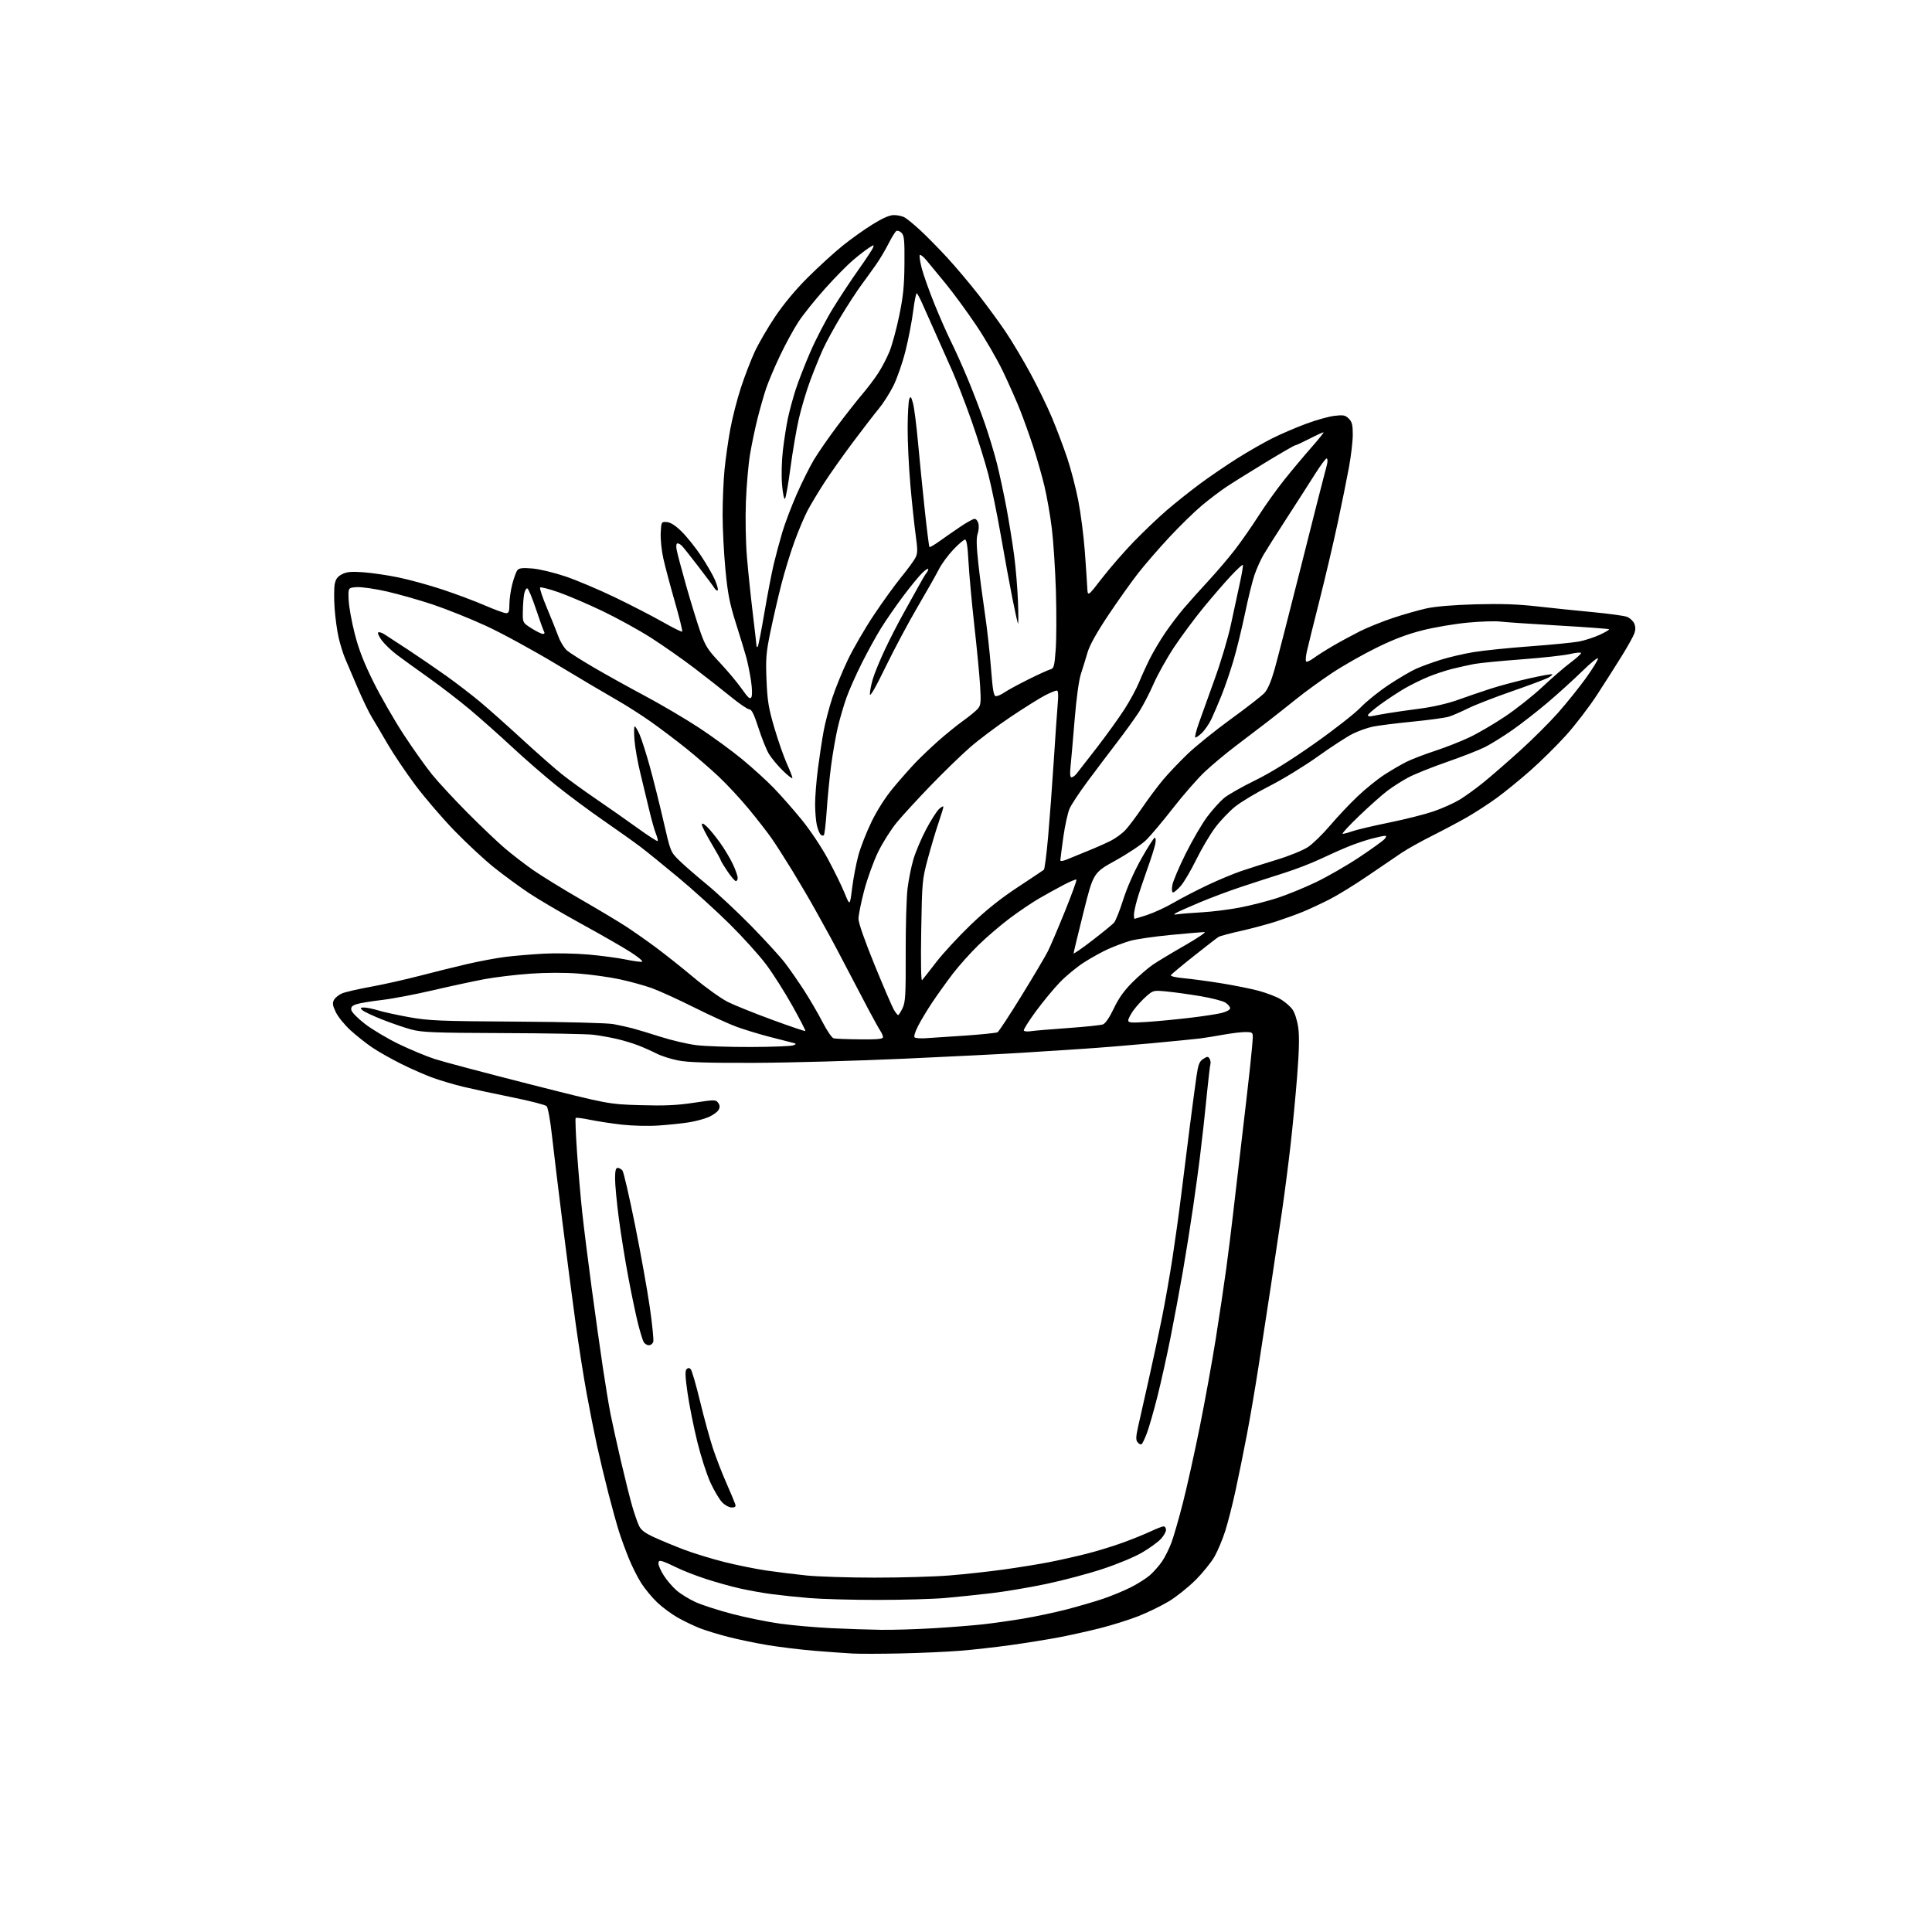 <?xml version="1.0" encoding="UTF-8" standalone="no"?>
<!-- Filename: c645fe6af8f562fc0f8fb2756d187b2c3fa6687fef46b1f5e6d08ad662079f86.svg -->
<!-- Created with https://svgstud.io -->
<svg
  version="1.1"
  xmlns="http://www.w3.org/2000/svg"
  xmlns:xlink="http://www.w3.org/1999/xlink"
  xmlns:svg="http://www.w3.org/2000/svg"
  xmlns:rdf="http://www.w3.org/1999/02/22-rdf-syntax-ns#"
  xmlns:cc="http://creativecommons.org/ns#"
  xmlns:dc="http://purl.org/dc/elements/1.1/"
  viewBox="0 0 1024 1024"
  width="1024"
  height="1024"
  role="img"
  aria-labelledby="titleID descID"
>
  <title id="titleID">aloe vera\</title>
  <desc id="descID">AI-generated SVG illustration: aloe vera\, created on https://svgstud.io</desc>

  <rect width="100%" height="100%" fill="white" />


  <path stroke="none" fill="black" fill-rule="evenodd" d="M477.50,876.35C467.05,876.58 455.57,876.61 452.00,876.41C448.43,876.22 439.43,875.58 432.00,874.98C424.57,874.38 413.24,873.00 406.80,871.93C400.37,870.85 390.87,868.87 385.69,867.52C380.50,866.18 373.84,864.13 370.88,862.97C367.92,861.81 362.76,859.34 359.42,857.48C356.07,855.61 351.08,851.93 348.31,849.30C345.55,846.66 341.72,842.02 339.81,839.00C337.90,835.98 334.96,830.12 333.29,826.00C331.61,821.88 329.30,815.58 328.16,812.00C327.01,808.42 324.45,799.20 322.47,791.50C320.50,783.80 317.75,772.33 316.37,766.00C314.99,759.67 312.54,747.33 310.94,738.57C309.33,729.81 306.68,712.94 305.05,701.07C303.42,689.21 300.27,665.10 298.07,647.50C295.86,629.90 293.36,609.21 292.51,601.52C291.64,593.61 290.42,586.99 289.71,586.28C289.02,585.59 280.78,583.47 271.40,581.58C262.02,579.69 250.42,577.19 245.62,576.03C240.82,574.87 233.66,572.77 229.70,571.35C225.74,569.94 218.13,566.62 212.80,563.96C207.46,561.31 200.44,557.34 197.20,555.14C193.96,552.94 188.80,548.84 185.73,546.03C182.66,543.23 179.18,538.95 178.01,536.52C176.28,532.94 176.09,531.70 177.02,529.97C177.65,528.79 179.59,527.23 181.33,526.51C183.08,525.78 189.90,524.20 196.50,523.01C203.10,521.81 214.57,519.24 222.00,517.31C229.43,515.37 240.90,512.53 247.50,510.99C254.10,509.46 263.32,507.73 268.00,507.16C272.68,506.58 281.68,505.82 288.00,505.47C294.32,505.12 305.05,505.32 311.83,505.92C318.61,506.52 327.53,507.71 331.66,508.56C335.78,509.42 339.68,509.94 340.32,509.73C340.96,509.51 338.34,507.30 334.49,504.81C330.65,502.32 318.97,495.60 308.54,489.89C298.12,484.17 285.46,476.76 280.43,473.40C275.39,470.05 267.05,463.93 261.88,459.80C256.72,455.68 247.23,446.86 240.78,440.20C234.33,433.54 224.99,422.63 220.01,415.97C215.04,409.30 208.44,399.49 205.35,394.17C202.26,388.85 198.50,382.48 196.99,380.00C195.47,377.52 192.12,370.55 189.52,364.50C186.93,358.45 183.95,351.48 182.91,349.00C181.86,346.52 180.32,341.57 179.49,338.00C178.66,334.43 177.70,327.41 177.35,322.41C177.00,317.40 177.03,311.67 177.40,309.66C177.92,306.92 178.88,305.60 181.25,304.37C183.74,303.08 186.14,302.85 192.46,303.30C196.88,303.61 205.22,304.83 211.00,306.01C216.78,307.19 227.35,310.09 234.50,312.46C241.65,314.83 251.78,318.62 257.00,320.89C262.23,323.15 267.29,325.00 268.25,325.00C269.67,325.00 270.00,324.11 270.00,320.21C270.00,317.58 270.69,312.76 271.54,309.52C272.38,306.27 273.61,302.97 274.26,302.18C275.18,301.08 277.03,300.88 282.20,301.31C285.91,301.62 293.80,303.52 299.72,305.52C305.65,307.53 317.48,312.53 326.00,316.64C334.52,320.75 345.90,326.62 351.29,329.68C356.67,332.75 361.30,335.03 361.57,334.76C361.85,334.49 360.09,327.34 357.66,318.88C355.23,310.42 352.49,300.10 351.57,295.95C350.64,291.80 350.03,285.72 350.19,282.45C350.50,276.55 350.53,276.50 353.43,276.71C355.40,276.86 357.95,278.48 361.25,281.71C363.95,284.35 368.56,290.10 371.51,294.51C374.46,298.92 377.81,304.72 378.96,307.40C380.11,310.09 380.76,312.56 380.41,312.89C380.05,313.23 379.26,312.67 378.63,311.66C378.01,310.65 374.15,305.47 370.06,300.16C365.98,294.85 362.07,289.94 361.39,289.25C360.70,288.56 359.67,288.00 359.10,288.00C358.47,288.00 358.27,289.30 358.61,291.25C358.91,293.04 361.21,301.70 363.70,310.50C366.20,319.30 369.59,330.31 371.23,334.97C373.85,342.42 375.11,344.40 381.59,351.28C385.64,355.59 390.85,361.82 393.16,365.11C396.53,369.92 397.54,370.79 398.25,369.53C398.77,368.59 398.68,364.98 398.03,360.67C397.42,356.67 396.31,351.17 395.56,348.45C394.82,345.73 392.36,337.65 390.09,330.50C386.72,319.83 385.72,314.73 384.50,302.00C383.68,293.48 383.01,280.36 383.00,272.86C383.00,265.35 383.46,254.55 384.02,248.86C384.58,243.16 385.95,233.55 387.06,227.50C388.17,221.45 390.70,211.55 392.69,205.50C394.67,199.45 397.96,190.90 399.99,186.50C402.02,182.10 406.91,173.70 410.85,167.83C415.37,161.09 421.78,153.40 428.25,146.97C433.89,141.36 442.10,133.87 446.50,130.32C450.90,126.77 458.08,121.64 462.46,118.93C467.86,115.58 471.49,114.00 473.77,114.00C475.62,114.00 478.11,114.52 479.32,115.15C480.52,115.78 484.20,118.78 487.50,121.81C490.80,124.84 497.26,131.38 501.84,136.34C506.43,141.31 514.06,150.35 518.80,156.44C523.54,162.52 530.03,171.41 533.22,176.18C536.42,180.95 542.18,190.63 546.02,197.67C549.86,204.72 555.07,215.41 557.59,221.42C560.11,227.43 563.74,237.05 565.66,242.79C567.59,248.53 570.22,258.69 571.52,265.36C572.82,272.04 574.36,284.02 574.96,292.00C575.55,299.98 576.14,308.70 576.27,311.39C576.50,316.29 576.50,316.29 584.14,306.39C588.35,300.95 596.00,292.17 601.14,286.88C606.29,281.58 614.10,274.16 618.50,270.37C622.90,266.58 630.77,260.32 636.00,256.44C641.23,252.56 650.23,246.43 656.00,242.80C661.77,239.18 670.10,234.42 674.50,232.23C678.90,230.04 686.84,226.63 692.15,224.65C697.46,222.66 704.27,220.75 707.28,220.40C712.03,219.84 713.04,220.04 714.88,221.88C716.59,223.59 717.00,225.21 717.00,230.31C717.00,233.78 716.10,241.54 715.00,247.56C713.90,253.58 711.17,267.05 708.93,277.50C706.69,287.95 702.35,306.40 699.29,318.50C696.23,330.60 693.25,342.63 692.67,345.22C692.09,347.82 691.91,350.25 692.28,350.61C692.65,350.98 694.42,350.18 696.22,348.85C698.03,347.51 702.65,344.57 706.50,342.33C710.35,340.08 716.80,336.59 720.84,334.56C724.88,332.54 732.75,329.37 738.34,327.51C743.93,325.66 751.88,323.39 756.00,322.48C760.75,321.43 770.29,320.63 782.00,320.30C795.38,319.93 804.38,320.23 814.50,321.38C822.20,322.25 835.50,323.63 844.05,324.43C852.61,325.24 860.83,326.36 862.32,326.93C863.81,327.50 865.53,329.06 866.14,330.40C866.90,332.09 866.94,333.72 866.25,335.67C865.71,337.23 862.75,342.55 859.69,347.50C856.63,352.45 850.71,361.75 846.54,368.16C842.37,374.58 834.97,384.25 830.09,389.66C825.21,395.07 816.72,403.47 811.22,408.32C805.72,413.18 797.68,419.72 793.36,422.88C789.04,426.03 781.90,430.66 777.50,433.18C773.10,435.69 764.77,440.11 759.00,443.01C753.23,445.90 746.02,449.92 743.00,451.94C739.98,453.96 731.88,459.46 725.00,464.17C718.12,468.88 708.90,474.55 704.50,476.78C700.10,479.01 693.80,481.94 690.50,483.29C687.20,484.64 680.90,486.92 676.50,488.36C672.10,489.79 663.71,492.05 657.85,493.37C651.99,494.68 646.59,496.13 645.85,496.58C645.11,497.03 639.26,501.56 632.85,506.64C626.44,511.72 620.92,516.31 620.60,516.84C620.25,517.40 623.04,518.07 627.25,518.46C631.24,518.82 640.12,520.01 647.00,521.11C653.88,522.21 662.88,524.01 667.00,525.11C671.12,526.22 676.38,528.22 678.68,529.56C680.99,530.91 683.83,533.36 685.01,535.02C686.27,536.78 687.54,540.75 688.09,544.61C688.74,549.23 688.57,556.91 687.52,570.35C686.69,580.88 685.09,597.60 683.95,607.50C682.82,617.40 680.81,632.92 679.49,642.00C678.16,651.08 675.51,668.85 673.60,681.50C671.68,694.15 668.72,713.50 667.01,724.50C665.31,735.50 662.54,751.70 660.86,760.50C659.17,769.30 656.48,782.58 654.87,790.00C653.26,797.42 650.79,807.10 649.39,811.50C647.98,815.90 645.44,821.98 643.73,825.00C642.03,828.02 637.45,833.67 633.57,837.54C629.68,841.41 623.28,846.50 619.34,848.85C615.40,851.20 608.20,854.69 603.34,856.61C598.48,858.52 589.33,861.40 583.00,862.99C576.67,864.59 566.77,866.78 561.00,867.87C555.23,868.96 543.98,870.77 536.00,871.89C528.02,873.01 515.88,874.38 509.00,874.93C502.12,875.49 487.95,876.12 477.50,876.35zM467.00,863.84C473.32,863.92 485.93,863.54 495.00,862.99C504.07,862.44 515.77,861.51 521.00,860.93C526.23,860.36 535.82,858.99 542.32,857.91C548.82,856.82 559.17,854.62 565.32,853.03C571.47,851.43 580.10,848.92 584.50,847.44C588.90,845.96 595.52,843.23 599.20,841.38C602.89,839.54 607.53,836.60 609.51,834.86C611.49,833.11 614.37,829.85 615.91,827.59C617.45,825.34 619.69,820.84 620.90,817.58C622.11,814.33 624.83,804.88 626.95,796.58C629.08,788.29 633.08,770.25 635.86,756.50C638.63,742.75 642.47,721.60 644.39,709.50C646.31,697.40 648.80,680.75 649.92,672.50C651.04,664.25 652.64,651.42 653.48,644.00C654.32,636.58 656.34,619.25 657.97,605.50C659.60,591.75 661.63,574.16 662.47,566.40C663.31,558.65 664.00,551.11 664.00,549.65C664.00,547.24 663.65,547.00 660.11,547.00C657.97,547.00 652.68,547.64 648.36,548.42C644.04,549.20 638.48,550.10 636.00,550.41C633.52,550.72 622.05,551.86 610.50,552.94C598.95,554.01 582.08,555.38 573.00,555.97C563.92,556.55 549.52,557.48 541.00,558.03C532.48,558.58 504.80,559.97 479.50,561.12C454.20,562.27 418.43,563.27 400.00,563.33C375.30,563.42 364.66,563.09 359.50,562.08C355.65,561.33 350.48,559.68 348.00,558.41C345.52,557.15 341.16,555.20 338.29,554.09C335.43,552.98 330.26,551.41 326.79,550.62C323.33,549.83 317.80,548.84 314.50,548.44C311.20,548.03 289.60,547.64 266.50,547.56C229.98,547.43 223.65,547.18 218.02,545.66C214.45,544.70 207.48,542.31 202.52,540.35C197.56,538.39 192.84,536.16 192.04,535.39C190.76,534.18 190.90,534.00 193.04,534.01C194.39,534.02 197.75,534.71 200.50,535.55C203.25,536.40 210.68,538.02 217.00,539.15C227.31,541.00 233.19,541.24 274.00,541.48C300.25,541.64 321.88,542.20 325.12,542.80C328.21,543.38 332.71,544.37 335.12,545.00C337.53,545.62 344.25,547.66 350.06,549.51C355.87,551.37 364.41,553.37 369.04,553.95C373.66,554.53 386.68,554.97 397.97,554.93C409.26,554.89 419.40,554.49 420.50,554.04C422.30,553.31 422.19,553.16 419.50,552.52C417.85,552.13 412.29,550.71 407.14,549.35C401.99,547.99 394.57,545.72 390.64,544.31C386.71,542.90 376.52,538.26 368.00,534.00C359.48,529.74 349.34,525.12 345.48,523.73C341.62,522.34 334.01,520.25 328.58,519.07C323.15,517.89 313.29,516.52 306.67,516.01C299.14,515.44 289.47,515.47 280.85,516.08C273.27,516.62 262.44,517.92 256.78,518.98C251.13,520.03 238.85,522.68 229.50,524.86C220.15,527.05 208.00,529.36 202.50,530.00C197.00,530.64 191.01,531.62 189.19,532.18C186.65,532.96 185.96,533.67 186.19,535.27C186.37,536.46 189.51,539.67 193.50,542.74C197.35,545.71 205.45,550.52 211.50,553.44C217.55,556.35 226.10,559.90 230.50,561.33C234.90,562.75 257.40,568.72 280.50,574.59C322.50,585.25 322.50,585.25 339.26,585.76C352.23,586.14 358.66,585.86 367.68,584.49C378.83,582.81 379.39,582.81 380.63,584.50C381.57,585.80 381.64,586.81 380.88,588.23C380.30,589.31 377.95,591.02 375.65,592.04C373.35,593.05 368.55,594.34 364.98,594.89C361.42,595.45 354.23,596.19 349.00,596.55C343.68,596.92 335.13,596.71 329.57,596.08C324.10,595.46 316.48,594.29 312.63,593.49C308.78,592.69 305.40,592.26 305.12,592.55C304.84,592.83 305.16,601.04 305.84,610.78C306.52,620.53 307.75,634.80 308.58,642.50C309.41,650.20 311.66,668.20 313.58,682.50C315.50,696.80 318.19,715.92 319.55,725.00C320.91,734.08 322.73,745.10 323.60,749.50C324.47,753.90 326.96,765.15 329.13,774.50C331.31,783.85 334.01,794.65 335.14,798.50C336.27,802.35 337.85,806.91 338.65,808.63C339.75,810.98 341.77,812.52 346.81,814.83C350.49,816.52 357.60,819.46 362.61,821.37C367.63,823.27 377.14,826.19 383.76,827.86C390.38,829.52 400.45,831.57 406.15,832.40C411.84,833.24 421.45,834.42 427.50,835.04C433.55,835.66 449.75,836.17 463.50,836.18C477.25,836.19 495.02,835.68 503.00,835.04C510.98,834.41 524.02,832.99 532.00,831.88C539.98,830.77 550.91,829.00 556.30,827.94C561.69,826.88 570.58,824.87 576.05,823.49C581.52,822.10 590.16,819.45 595.25,817.59C600.34,815.73 606.98,813.04 610.00,811.61C613.02,810.19 616.06,809.02 616.75,809.01C617.44,809.00 618.00,809.85 618.00,810.89C618.00,811.94 616.76,814.10 615.25,815.71C613.74,817.32 609.34,820.51 605.47,822.80C601.51,825.15 592.35,828.98 584.47,831.57C576.79,834.11 563.30,837.69 554.50,839.53C545.70,841.38 532.65,843.58 525.50,844.42C518.35,845.26 507.32,846.41 501.00,846.97C494.68,847.53 478.48,847.99 465.00,847.99C451.52,847.99 435.32,847.55 429.00,847.01C422.68,846.48 413.68,845.54 409.00,844.92C404.32,844.30 396.68,842.93 392.00,841.87C387.32,840.81 379.23,838.55 374.00,836.83C368.77,835.12 362.02,832.49 359.00,830.99C355.98,829.49 352.49,827.95 351.25,827.56C349.47,827.01 349.00,827.26 349.00,828.74C349.00,829.77 350.27,832.61 351.82,835.05C353.38,837.50 356.40,841.04 358.54,842.91C360.69,844.79 365.25,847.60 368.67,849.15C372.10,850.71 380.89,853.54 388.20,855.45C395.52,857.36 406.90,859.66 413.50,860.58C420.10,861.49 432.25,862.56 440.50,862.96C448.75,863.36 460.68,863.75 467.00,863.84zM387.80,799.00C386.46,799.00 384.20,797.77 382.74,796.25C381.28,794.73 378.50,790.04 376.55,785.82C374.60,781.60 371.46,771.83 369.56,764.09C367.66,756.36 365.35,744.82 364.43,738.44C363.19,729.86 363.04,726.56 363.88,725.72C364.69,724.91 365.30,724.90 366.09,725.69C366.69,726.29 368.91,733.92 371.02,742.64C373.13,751.36 376.19,762.55 377.82,767.50C379.45,772.45 382.67,780.77 384.98,786.00C387.28,791.23 389.40,796.29 389.70,797.25C390.11,798.58 389.65,799.00 387.80,799.00zM605.05,765.47C604.60,765.75 603.66,765.29 602.97,764.46C601.95,763.23 602.01,761.56 603.32,755.72C604.22,751.75 606.77,740.40 609.00,730.50C611.23,720.60 614.36,705.98 615.95,698.00C617.55,690.02 620.00,676.08 621.40,667.00C622.80,657.92 624.87,643.08 625.98,634.00C627.10,624.92 629.13,608.73 630.50,598.00C631.87,587.27 633.50,574.98 634.13,570.69C635.07,564.18 635.67,562.60 637.72,561.27C639.81,559.89 640.30,559.86 641.06,561.08C641.55,561.86 641.77,563.17 641.55,564.00C641.32,564.83 640.64,570.45 640.03,576.50C639.43,582.55 638.48,591.55 637.94,596.50C637.39,601.45 636.48,609.33 635.90,614.00C635.33,618.67 633.75,630.15 632.41,639.50C631.06,648.85 628.59,664.38 626.92,674.00C625.25,683.62 622.31,699.38 620.39,709.00C618.47,718.62 615.34,732.68 613.44,740.24C611.53,747.80 609.05,756.45 607.92,759.47C606.80,762.49 605.50,765.19 605.05,765.47zM343.92,713.00C342.90,713.00 341.64,712.19 341.11,711.20C340.58,710.21 339.24,705.83 338.14,701.45C337.03,697.08 334.73,686.08 333.02,677.00C331.31,667.92 329.03,653.75 327.96,645.50C326.88,637.25 326.00,627.91 326.00,624.75C326.00,620.53 326.37,619.00 327.38,619.00C328.14,619.00 329.27,619.62 329.90,620.38C330.53,621.14 333.52,634.07 336.55,649.13C339.58,664.18 343.12,683.86 344.41,692.86C345.70,701.86 346.53,710.08 346.26,711.11C345.99,712.15 344.94,713.00 343.92,713.00zM455.75,550.88C465.08,550.97 468.00,550.70 468.00,549.72C468.00,549.02 467.40,547.56 466.66,546.47C465.93,545.39 463.06,540.23 460.28,535.00C457.51,529.77 452.43,520.10 449.00,513.50C445.57,506.90 441.52,499.25 440.01,496.50C438.49,493.75 434.95,487.36 432.15,482.30C429.35,477.23 423.84,467.85 419.92,461.43C415.99,455.02 411.00,447.24 408.83,444.14C406.67,441.04 401.27,434.12 396.85,428.76C392.43,423.41 385.27,415.70 380.94,411.63C376.62,407.56 368.87,400.85 363.74,396.72C358.60,392.59 350.21,386.24 345.08,382.61C339.95,378.98 331.65,373.69 326.63,370.85C321.61,368.01 307.38,359.58 295.00,352.12C282.62,344.67 265.75,335.47 257.50,331.68C249.25,327.90 236.65,322.85 229.50,320.45C222.35,318.06 211.37,314.94 205.11,313.51C198.84,312.07 191.64,311.04 189.11,311.20C184.50,311.50 184.50,311.50 184.79,318.00C184.95,321.57 186.41,329.68 188.04,336.00C190.18,344.32 192.92,351.37 197.96,361.50C201.79,369.20 209.01,381.75 214.00,389.38C219.00,397.02 225.84,406.63 229.20,410.75C232.57,414.87 240.99,423.93 247.91,430.90C254.83,437.86 263.65,446.25 267.50,449.54C271.35,452.83 278.10,458.03 282.50,461.11C286.90,464.18 298.15,471.11 307.50,476.51C316.85,481.90 327.65,488.36 331.50,490.86C335.35,493.35 342.55,498.40 347.50,502.06C352.45,505.73 361.67,513.06 367.99,518.35C374.31,523.64 382.39,529.39 385.94,531.14C389.49,532.89 400.07,537.14 409.45,540.58C418.82,544.02 426.66,546.67 426.87,546.47C427.07,546.26 423.98,540.27 420.00,533.14C416.02,526.02 409.81,516.21 406.19,511.35C402.57,506.48 393.76,496.72 386.62,489.66C379.47,482.60 367.30,471.56 359.56,465.13C351.83,458.69 342.80,451.38 339.50,448.87C336.20,446.37 327.43,440.12 320.00,435.00C312.57,429.87 301.32,421.52 295.00,416.43C288.68,411.35 278.10,402.16 271.50,396.01C264.90,389.87 254.85,380.94 249.18,376.17C243.50,371.40 233.60,363.78 227.18,359.22C220.75,354.67 213.20,349.21 210.38,347.08C207.57,344.96 204.02,341.58 202.49,339.58C200.97,337.58 200.03,335.63 200.42,335.25C200.80,334.87 202.19,335.22 203.49,336.03C204.80,336.84 210.65,340.65 216.49,344.50C222.32,348.35 231.46,354.62 236.80,358.42C242.13,362.23 250.10,368.36 254.50,372.03C258.90,375.71 268.88,384.59 276.68,391.76C284.48,398.93 293.93,407.26 297.68,410.25C301.43,413.25 309.68,419.23 316.00,423.53C322.32,427.84 332.13,434.71 337.80,438.81C343.46,442.90 348.30,446.03 348.56,445.77C348.82,445.52 348.40,443.78 347.64,441.90C346.88,440.03 345.25,434.23 344.02,429.00C342.79,423.77 340.68,415.00 339.33,409.50C337.98,404.00 336.61,396.24 336.29,392.25C335.97,388.26 336.03,385.00 336.41,385.00C336.80,385.00 337.95,386.91 338.98,389.25C340.01,391.59 342.42,399.12 344.34,406.00C346.25,412.88 349.52,425.93 351.60,435.00C355.38,451.47 355.39,451.51 359.95,456.00C362.46,458.48 369.06,464.22 374.61,468.77C380.16,473.33 390.75,483.23 398.15,490.77C405.54,498.32 413.65,507.20 416.16,510.50C418.67,513.80 423.20,520.33 426.22,525.00C429.24,529.67 433.62,537.19 435.94,541.69C438.26,546.20 440.91,550.08 441.83,550.33C442.75,550.57 449.01,550.82 455.75,550.88zM490.18,550.30C492.55,550.17 501.93,549.56 511.00,548.93C520.08,548.30 528.05,547.49 528.71,547.13C529.38,546.76 535.10,538.06 541.42,527.78C547.74,517.51 554.01,506.94 555.34,504.30C556.68,501.66 560.75,492.12 564.40,483.10C568.05,474.09 570.81,466.48 570.54,466.20C570.26,465.93 567.22,467.19 563.77,469.00C560.32,470.81 554.50,474.03 550.84,476.14C547.17,478.26 540.20,482.96 535.34,486.59C530.48,490.22 522.97,496.64 518.66,500.85C514.35,505.06 508.24,511.88 505.08,516.00C501.93,520.12 497.08,526.88 494.31,531.00C491.55,535.12 488.05,540.92 486.55,543.89C484.88,547.19 484.22,549.52 484.84,549.90C485.40,550.24 487.80,550.42 490.18,550.30zM546.33,546.56C548.07,546.28 556.92,545.53 566.00,544.89C575.08,544.25 583.45,543.38 584.60,542.95C585.90,542.46 588.09,539.25 590.34,534.50C592.91,529.08 595.81,525.01 600.24,520.61C603.68,517.19 608.54,513.00 611.03,511.30C613.51,509.60 621.13,505.02 627.95,501.11C634.78,497.20 639.49,494.00 638.43,494.00C637.37,494.01 629.31,494.70 620.52,495.54C611.74,496.38 602.06,497.79 599.02,498.66C595.99,499.54 590.72,501.50 587.32,503.03C583.93,504.56 578.08,507.80 574.32,510.24C570.57,512.67 564.88,517.38 561.68,520.71C558.48,524.03 552.77,530.94 549.00,536.07C545.22,541.21 542.36,545.78 542.64,546.23C542.93,546.69 544.58,546.84 546.33,546.56zM607.75,541.66C613.11,541.30 623.25,540.34 630.29,539.51C637.32,538.69 645.08,537.50 647.54,536.89C650.08,536.25 652.00,535.18 652.00,534.40C652.00,533.66 650.88,532.32 649.52,531.42C648.16,530.53 642.19,528.99 636.27,527.99C630.35,527.00 622.30,525.88 618.38,525.51C611.34,524.83 611.23,524.86 607.46,528.16C605.37,530.00 602.38,533.26 600.83,535.40C599.27,537.55 598.00,539.98 598.00,540.80C598.00,542.08 599.46,542.20 607.75,541.66zM476.03,538.00C476.36,538.00 477.41,536.35 478.37,534.34C479.90,531.15 480.11,527.47 480.04,505.09C480.00,491.02 480.44,475.68 481.01,471.00C481.58,466.32 482.97,459.35 484.11,455.50C485.24,451.65 488.23,444.57 490.75,439.77C493.28,434.96 496.39,430.05 497.67,428.84C498.95,427.64 500.00,427.10 500.00,427.65C500.00,428.20 498.85,431.99 497.45,436.07C496.04,440.16 493.50,448.68 491.80,455.00C488.79,466.21 488.70,467.18 488.26,493.50C487.98,509.96 488.17,520.11 488.73,519.50C489.23,518.95 492.59,514.67 496.19,509.99C499.78,505.32 507.99,496.43 514.42,490.25C522.52,482.46 530.15,476.35 539.30,470.32C546.56,465.54 552.84,461.34 553.27,461.00C553.69,460.65 554.70,452.75 555.53,443.43C556.35,434.12 557.69,416.15 558.50,403.50C559.31,390.85 560.26,377.24 560.60,373.25C561.05,368.08 560.90,366.00 560.08,366.00C559.45,366.00 556.72,367.12 554.02,368.49C551.32,369.86 543.12,374.98 535.81,379.87C528.49,384.76 518.67,392.12 514.00,396.23C509.32,400.33 499.97,409.41 493.21,416.42C486.45,423.42 478.43,432.15 475.38,435.83C472.34,439.50 467.87,446.55 465.45,451.50C463.03,456.45 459.69,465.68 458.03,472.00C456.37,478.32 455.01,485.08 455.01,487.01C455.00,489.12 458.40,498.82 463.57,511.48C468.29,523.01 472.89,533.69 473.79,535.22C474.69,536.75 475.70,538.00 476.03,538.00zM578.94,498.45C584.40,494.24 589.57,490.02 590.43,489.08C591.29,488.13 593.50,482.60 595.34,476.79C597.38,470.36 601.14,461.86 604.94,455.11C608.37,449.00 611.58,444.00 612.07,444.00C612.55,444.00 612.68,445.46 612.34,447.25C612.01,449.04 610.03,455.23 607.96,461.00C605.89,466.77 603.47,474.04 602.60,477.15C601.72,480.26 601.00,483.75 601.00,484.90C601.00,486.06 601.15,487.00 601.33,487.00C601.52,487.00 604.56,486.06 608.08,484.92C611.61,483.77 617.88,480.87 622.00,478.47C626.12,476.07 634.23,471.87 640.00,469.14C645.77,466.40 653.88,463.03 658.00,461.63C662.12,460.24 670.69,457.51 677.02,455.58C683.36,453.65 690.65,450.68 693.21,448.98C695.77,447.29 701.05,442.15 704.94,437.57C708.82,433.00 715.41,426.01 719.58,422.06C723.74,418.10 730.16,412.93 733.83,410.56C737.50,408.19 742.75,405.14 745.50,403.77C748.25,402.40 755.00,399.81 760.50,398.01C766.00,396.21 774.20,392.99 778.71,390.86C783.23,388.73 791.76,383.75 797.66,379.80C803.57,375.85 812.51,368.77 817.53,364.06C822.55,359.35 829.21,353.59 832.33,351.26C835.45,348.92 838.00,346.62 838.00,346.14C838.00,345.66 835.41,345.88 832.25,346.62C829.09,347.37 817.50,348.65 806.50,349.47C795.50,350.28 784.13,351.40 781.23,351.95C778.33,352.51 773.15,353.65 769.73,354.51C766.30,355.36 760.58,357.26 757.00,358.73C753.42,360.20 747.80,362.97 744.50,364.88C741.20,366.80 735.46,370.57 731.75,373.26C728.04,375.96 725.00,378.58 725.00,379.10C725.00,379.62 726.01,379.81 727.25,379.54C728.49,379.27 732.20,378.59 735.50,378.04C738.80,377.48 746.54,376.37 752.70,375.57C759.49,374.69 767.37,372.87 772.70,370.95C777.54,369.21 785.39,366.53 790.15,364.99C794.91,363.45 804.08,361.00 810.53,359.56C816.98,358.11 822.47,357.13 822.72,357.39C822.98,357.64 821.91,358.51 820.34,359.32C818.78,360.13 810.08,363.37 801.00,366.52C791.92,369.67 781.58,373.71 778.00,375.49C774.42,377.27 769.92,379.22 768.00,379.83C766.08,380.44 757.39,381.63 748.70,382.49C740.01,383.34 730.56,384.53 727.70,385.12C724.84,385.71 720.02,387.41 717.00,388.91C713.98,390.40 705.65,395.81 698.50,400.92C691.35,406.03 679.88,413.06 673.00,416.54C666.12,420.02 657.90,424.94 654.71,427.48C651.53,430.01 646.69,435.11 643.96,438.79C641.22,442.48 636.72,450.12 633.96,455.76C631.19,461.40 627.54,467.59 625.86,469.51C624.17,471.43 622.33,473.00 621.77,473.00C621.14,473.00 620.97,471.54 621.34,469.25C621.67,467.19 624.87,459.62 628.45,452.43C632.03,445.24 637.19,436.40 639.92,432.80C642.65,429.19 646.60,424.80 648.69,423.04C650.79,421.28 658.12,417.10 665.00,413.74C673.38,409.64 683.76,403.21 696.50,394.24C706.95,386.88 718.03,378.22 721.12,375.00C724.21,371.77 730.96,366.35 736.12,362.94C741.28,359.53 747.75,355.72 750.51,354.49C753.26,353.25 759.11,351.11 763.51,349.73C767.90,348.34 775.77,346.50 781.00,345.64C786.23,344.77 799.73,343.39 811.00,342.56C822.27,341.73 833.94,340.59 836.93,340.02C839.91,339.45 844.82,337.86 847.83,336.48C850.84,335.10 853.10,333.77 852.85,333.52C852.60,333.27 840.50,332.38 825.95,331.54C811.40,330.69 797.44,329.75 794.93,329.43C792.42,329.12 784.81,329.37 778.03,330.00C771.24,330.62 760.47,332.44 754.09,334.04C745.86,336.11 738.73,338.81 729.50,343.35C722.35,346.86 711.77,352.88 706.00,356.71C700.23,360.55 691.80,366.66 687.29,370.30C682.77,373.93 675.80,379.44 671.79,382.54C667.78,385.63 660.23,391.39 655.01,395.33C649.79,399.27 642.42,405.43 638.62,409.00C634.82,412.57 627.24,421.24 621.77,428.25C616.30,435.27 609.87,442.92 607.48,445.25C605.09,447.59 597.81,452.44 591.32,456.04C579.50,462.59 579.50,462.59 574.27,483.54C571.39,495.07 569.03,504.86 569.02,505.30C569.01,505.74 573.47,502.66 578.94,498.45zM624.50,484.53C626.15,484.29 631.93,483.84 637.33,483.52C642.74,483.21 651.75,482.06 657.34,480.98C662.94,479.90 671.74,477.65 676.90,475.98C682.06,474.31 691.28,470.55 697.39,467.62C703.50,464.70 713.90,458.71 720.50,454.32C727.10,449.93 733.12,445.59 733.87,444.67C734.89,443.43 734.93,443.00 734.02,443.00C733.34,443.00 730.25,443.66 727.14,444.47C724.04,445.27 718.58,447.11 715.00,448.55C711.42,449.99 704.67,452.99 700.00,455.21C695.33,457.44 686.55,460.82 680.50,462.73C674.45,464.64 664.33,467.92 658.00,470.02C651.67,472.11 641.72,475.84 635.88,478.29C630.04,480.74 624.42,483.25 623.38,483.86C621.77,484.81 621.93,484.90 624.50,484.53zM451.65,470.66C452.31,465.40 453.80,457.59 454.97,453.30C456.13,449.01 459.27,441.00 461.95,435.50C464.97,429.31 469.36,422.45 473.49,417.50C477.15,413.10 482.42,407.13 485.20,404.23C487.98,401.33 493.46,396.11 497.38,392.64C501.29,389.17 507.20,384.39 510.50,382.02C513.80,379.66 517.31,376.77 518.30,375.61C519.86,373.77 520.01,372.22 519.48,363.50C519.15,358.00 517.77,343.60 516.41,331.50C515.06,319.40 513.67,304.21 513.32,297.75C512.89,289.61 512.32,286.00 511.49,286.00C510.83,286.00 508.02,288.40 505.25,291.33C502.47,294.27 499.05,298.93 497.65,301.70C496.25,304.47 491.17,313.44 486.37,321.62C481.56,329.80 473.92,344.15 469.37,353.50C464.01,364.54 461.09,369.60 461.06,367.93C461.03,366.52 461.72,362.92 462.60,359.93C463.49,356.94 466.37,349.92 469.01,344.31C471.64,338.71 476.03,330.16 478.75,325.31C481.47,320.47 485.17,313.80 486.97,310.50C488.77,307.20 490.64,304.07 491.12,303.55C491.60,303.03 492.00,302.16 492.00,301.61C492.00,301.07 490.61,301.95 488.91,303.56C487.21,305.18 482.65,310.73 478.76,315.91C474.88,321.08 469.56,328.77 466.94,333.00C464.32,337.22 459.72,345.59 456.72,351.59C453.71,357.59 450.10,365.70 448.70,369.62C447.29,373.54 445.22,380.59 444.10,385.29C442.99,390.00 441.38,399.17 440.52,405.67C439.67,412.18 438.61,423.01 438.16,429.75C437.71,436.48 437.03,442.30 436.65,442.68C436.28,443.06 435.49,442.89 434.91,442.31C434.32,441.72 433.44,439.50 432.95,437.37C432.45,435.24 432.04,430.26 432.02,426.30C432.01,422.34 432.69,413.79 433.53,407.30C434.37,400.81 435.72,391.90 436.54,387.50C437.35,383.10 439.40,375.23 441.10,370.00C442.79,364.77 446.57,355.55 449.48,349.50C452.40,343.45 458.57,332.83 463.21,325.90C467.84,318.96 474.35,309.96 477.66,305.90C480.98,301.83 484.35,297.24 485.15,295.70C486.40,293.30 486.43,291.56 485.34,283.70C484.64,278.64 483.37,266.71 482.53,257.20C481.69,247.68 481.03,233.96 481.07,226.70C481.11,219.44 481.50,212.60 481.94,211.50C482.62,209.81 482.92,210.15 483.90,213.71C484.54,216.02 485.72,225.25 486.54,234.21C487.35,243.17 488.96,259.27 490.11,270.00C491.26,280.73 492.39,289.69 492.62,289.93C492.84,290.17 495.16,288.84 497.77,286.97C500.37,285.11 505.35,281.65 508.83,279.29C512.31,276.93 515.79,275.00 516.56,275.00C517.33,275.00 518.24,276.12 518.58,277.48C518.93,278.85 518.74,281.31 518.17,282.95C517.42,285.10 517.53,289.54 518.55,298.79C519.33,305.86 520.89,317.69 522.00,325.07C523.11,332.46 524.56,345.36 525.21,353.75C526.20,366.34 526.67,369.00 527.95,368.99C528.80,368.99 530.85,368.06 532.50,366.92C534.15,365.78 539.81,362.71 545.08,360.09C550.36,357.46 555.60,355.08 556.73,354.78C558.57,354.30 558.88,353.17 559.54,344.37C559.95,338.94 560.00,325.05 559.66,313.50C559.31,301.95 558.33,286.88 557.48,280.00C556.64,273.12 554.86,263.00 553.54,257.50C552.22,252.00 549.52,242.57 547.54,236.53C545.56,230.50 542.41,221.73 540.54,217.03C538.68,212.34 534.65,203.28 531.61,196.90C528.56,190.52 522.17,179.49 517.40,172.40C512.63,165.30 505.42,155.45 501.37,150.50C497.32,145.55 492.69,139.93 491.08,138.01C489.47,136.08 487.87,134.80 487.52,135.15C487.17,135.49 487.63,138.64 488.53,142.14C489.43,145.64 492.45,154.12 495.23,161.00C498.01,167.88 502.03,177.00 504.16,181.28C506.30,185.55 510.33,194.55 513.12,201.28C515.91,208.00 519.93,218.53 522.06,224.69C524.19,230.84 527.04,240.29 528.40,245.69C529.76,251.08 532.02,261.57 533.41,269.00C534.81,276.43 536.66,287.90 537.53,294.50C538.39,301.10 539.31,312.12 539.56,319.00C539.81,325.88 539.80,331.05 539.54,330.50C539.27,329.95 537.93,323.88 536.56,317.00C535.19,310.12 532.46,295.27 530.50,284.00C528.54,272.73 525.54,258.10 523.84,251.50C522.13,244.90 518.12,232.07 514.92,223.00C511.73,213.93 507.12,202.00 504.68,196.50C502.24,191.00 498.14,181.78 495.56,176.00C492.98,170.22 489.91,163.33 488.73,160.68C487.56,158.04 486.29,155.68 485.92,155.45C485.55,155.22 484.69,159.41 484.02,164.77C483.35,170.12 481.51,179.68 479.93,186.00C478.34,192.32 475.44,200.69 473.47,204.58C471.51,208.47 468.06,213.87 465.81,216.58C463.56,219.29 457.34,227.35 451.99,234.50C446.65,241.65 439.77,251.37 436.72,256.11C433.67,260.84 429.80,267.29 428.11,270.45C426.43,273.60 423.30,280.98 421.16,286.84C419.02,292.70 415.88,302.90 414.19,309.50C412.49,316.10 409.90,327.33 408.42,334.46C406.04,345.96 405.79,348.89 406.27,360.46C406.73,371.55 407.36,375.36 410.46,385.90C412.47,392.71 415.44,401.21 417.06,404.78C418.68,408.36 420.00,411.76 420.00,412.35C420.00,412.94 417.71,411.19 414.92,408.46C412.13,405.73 408.78,401.70 407.48,399.50C406.18,397.30 403.70,391.11 401.98,385.75C399.68,378.60 398.39,375.99 397.17,375.97C396.25,375.96 391.90,373.01 387.50,369.41C383.10,365.82 374.32,358.93 368.00,354.11C361.68,349.29 351.32,342.04 345.00,338.00C338.68,333.97 327.13,327.61 319.35,323.88C311.56,320.15 301.09,315.67 296.07,313.92C291.05,312.16 286.64,311.03 286.27,311.40C285.90,311.76 287.54,316.66 289.90,322.28C292.26,327.90 295.01,334.74 296.01,337.48C297.01,340.22 299.03,343.48 300.48,344.74C301.94,345.99 308.39,350.09 314.82,353.84C321.24,357.59 333.48,364.39 342.00,368.93C350.52,373.48 363.35,381.04 370.50,385.73C377.65,390.43 388.00,397.99 393.50,402.54C399.00,407.09 406.48,413.89 410.12,417.66C413.76,421.42 420.34,428.89 424.73,434.25C429.28,439.80 435.33,448.84 438.79,455.25C442.13,461.44 446.12,469.59 447.66,473.36C450.45,480.23 450.45,480.23 451.65,470.66zM390.03,467.00C389.49,467.00 387.47,464.64 385.53,461.76C383.59,458.88 382.00,456.25 382.00,455.92C382.00,455.58 379.75,451.53 377.00,446.90C374.25,442.28 372.00,437.86 372.00,437.08C372.00,436.10 372.82,436.41 374.61,438.08C376.04,439.41 379.18,443.24 381.58,446.58C383.98,449.93 387.07,455.10 388.46,458.08C389.85,461.06 390.98,464.29 390.99,465.25C391.00,466.21 390.56,467.00 390.03,467.00zM565.75,455.43C567.81,454.55 572.79,452.52 576.81,450.90C580.83,449.29 586.23,446.89 588.81,445.58C591.39,444.26 594.89,441.68 596.58,439.84C598.28,438.00 602.28,432.68 605.47,428.00C608.66,423.32 613.53,416.80 616.28,413.50C619.03,410.20 624.84,404.07 629.18,399.88C633.51,395.69 643.91,387.29 652.28,381.21C660.65,375.13 668.69,368.89 670.14,367.33C671.87,365.47 673.70,361.25 675.48,355.00C676.96,349.77 683.33,325.02 689.63,300.00C695.93,274.98 701.47,253.15 701.95,251.50C702.43,249.85 703.09,247.26 703.43,245.75C703.76,244.24 703.62,243.00 703.11,243.00C702.61,243.00 699.79,246.82 696.85,251.49C693.91,256.16 687.19,266.62 681.93,274.74C676.66,282.86 671.15,291.56 669.68,294.08C668.21,296.60 666.09,301.32 664.96,304.58C663.83,307.84 661.55,317.02 659.90,325.00C658.24,332.98 655.49,344.23 653.79,350.00C652.08,355.77 649.24,364.10 647.47,368.50C645.70,372.90 643.27,378.57 642.08,381.10C640.89,383.63 638.59,386.97 636.97,388.53C635.35,390.08 633.78,391.12 633.49,390.83C633.20,390.54 634.05,387.19 635.37,383.40C636.70,379.60 640.48,369.07 643.77,360.00C647.07,350.93 650.96,337.88 652.41,331.00C653.86,324.12 655.98,314.30 657.12,309.17C658.25,304.04 658.98,299.64 658.73,299.40C658.48,299.15 655.61,301.80 652.36,305.28C649.10,308.76 642.57,316.31 637.86,322.05C633.14,327.80 626.14,337.23 622.31,343.00C618.48,348.77 613.58,357.54 611.42,362.47C609.27,367.41 605.78,374.10 603.69,377.36C601.59,380.61 596.41,387.78 592.19,393.29C587.96,398.80 580.95,408.08 576.62,413.91C572.28,419.73 567.93,426.30 566.94,428.50C565.95,430.70 564.43,437.58 563.57,443.78C562.71,449.99 562.00,455.51 562.00,456.05C562.00,456.59 563.69,456.31 565.75,455.43zM711.62,441.95C712.24,441.98 714.60,441.35 716.87,440.55C719.14,439.75 727.86,437.70 736.25,435.99C744.64,434.29 755.22,431.62 759.76,430.06C764.30,428.51 770.53,425.72 773.59,423.87C776.65,422.01 782.37,417.88 786.29,414.69C790.22,411.49 798.86,403.99 805.48,398.02C812.11,392.05 821.29,382.89 825.90,377.68C830.50,372.46 837.12,364.21 840.61,359.35C844.10,354.48 846.97,349.83 846.98,349.02C846.99,348.21 843.29,351.18 838.75,355.62C834.21,360.06 825.97,367.54 820.42,372.25C814.88,376.96 806.42,383.56 801.61,386.92C796.81,390.28 790.28,394.34 787.12,395.94C783.95,397.54 774.80,401.12 766.78,403.90C758.76,406.69 749.56,410.38 746.35,412.12C743.13,413.85 738.25,416.95 735.50,419.01C732.75,421.07 726.00,427.06 720.50,432.33C715.00,437.59 711.01,441.93 711.62,441.95zM567.91,412.00C568.52,412.00 569.67,411.21 570.46,410.25C571.25,409.29 576.15,403.00 581.34,396.27C586.54,389.54 593.14,380.36 596.02,375.87C598.90,371.38 602.37,364.98 603.72,361.64C605.08,358.30 607.69,352.60 609.52,348.96C611.35,345.32 614.98,339.23 617.57,335.42C620.16,331.61 624.58,325.80 627.38,322.50C630.17,319.20 636.01,312.68 640.35,308.00C644.69,303.32 651.02,295.90 654.43,291.50C657.83,287.10 663.48,279.00 666.99,273.50C670.50,268.00 676.60,259.45 680.55,254.50C684.50,249.55 690.90,241.90 694.77,237.50C698.64,233.10 701.67,229.35 701.50,229.18C701.33,229.00 698.08,230.46 694.28,232.43C690.48,234.39 687.00,236.00 686.55,236.00C686.09,236.00 678.92,240.13 670.61,245.19C662.30,250.24 652.90,256.11 649.73,258.24C646.56,260.36 640.79,264.76 636.90,268.01C633.02,271.27 625.32,278.78 619.79,284.71C614.26,290.65 606.80,299.26 603.21,303.85C599.62,308.44 592.50,318.46 587.38,326.12C581.27,335.28 577.52,342.01 576.43,345.77C575.52,348.92 573.96,353.98 572.96,357.00C571.83,360.41 570.54,369.73 569.57,381.50C568.72,391.95 567.74,403.09 567.41,406.25C567.00,410.15 567.16,412.00 567.91,412.00zM401.60,342.73C401.93,342.40 403.53,334.34 405.14,324.81C406.76,315.29 408.99,303.68 410.10,299.00C411.22,294.32 413.27,286.68 414.67,282.00C416.06,277.32 419.48,268.33 422.25,262.01C425.03,255.69 429.15,247.44 431.40,243.67C433.66,239.90 439.27,231.79 443.88,225.66C448.49,219.52 454.39,212.03 456.98,209.00C459.58,205.97 463.33,201.03 465.32,198.00C467.31,194.97 470.07,189.72 471.45,186.32C472.83,182.92 475.15,174.37 476.61,167.32C478.72,157.13 479.29,151.48 479.38,139.79C479.48,127.33 479.25,124.82 477.85,123.42C476.94,122.51 475.69,122.07 475.07,122.45C474.46,122.83 472.58,125.86 470.91,129.18C469.23,132.50 466.27,137.49 464.31,140.26C462.36,143.04 458.79,148.00 456.37,151.28C453.95,154.57 449.10,162.04 445.58,167.88C442.07,173.72 437.86,181.43 436.23,185.00C434.60,188.57 431.58,196.00 429.52,201.49C427.47,206.99 424.71,216.21 423.39,221.99C422.08,227.77 420.08,239.47 418.95,248.00C417.82,256.52 416.52,263.88 416.05,264.35C415.58,264.82 414.88,261.45 414.50,256.85C414.10,251.99 414.29,244.33 414.97,238.50C415.62,233.00 416.82,225.35 417.64,221.50C418.47,217.65 420.30,210.90 421.72,206.50C423.13,202.10 426.66,193.05 429.55,186.40C432.44,179.74 437.82,169.39 441.51,163.40C445.20,157.40 451.33,148.13 455.13,142.79C458.92,137.45 462.34,132.28 462.72,131.29C463.36,129.63 463.20,129.63 460.45,131.42C458.83,132.47 455.06,135.39 452.09,137.91C449.11,140.44 442.44,147.22 437.27,153.00C432.09,158.78 425.79,166.63 423.27,170.46C420.74,174.29 416.32,182.39 413.44,188.46C410.56,194.53 407.24,202.37 406.06,205.87C404.88,209.38 402.83,216.58 401.49,221.87C400.16,227.17 398.37,235.78 397.50,241.00C396.64,246.22 395.67,257.48 395.34,266.00C395.01,274.67 395.24,287.45 395.87,295.00C396.49,302.43 397.89,315.93 398.98,325.00C400.07,334.07 400.97,341.91 400.98,342.42C400.99,342.92 401.27,343.06 401.60,342.73zM287.75,336.00C288.53,336.00 288.81,335.50 288.40,334.85C288.01,334.21 286.07,328.84 284.10,322.90C282.12,316.97 280.05,312.00 279.50,311.86C278.95,311.72 278.22,312.94 277.87,314.56C277.52,316.18 277.18,320.32 277.12,323.77C277.00,330.04 277.00,330.04 281.70,333.02C284.28,334.66 287.01,336.00 287.75,336.00z" />

</svg>
